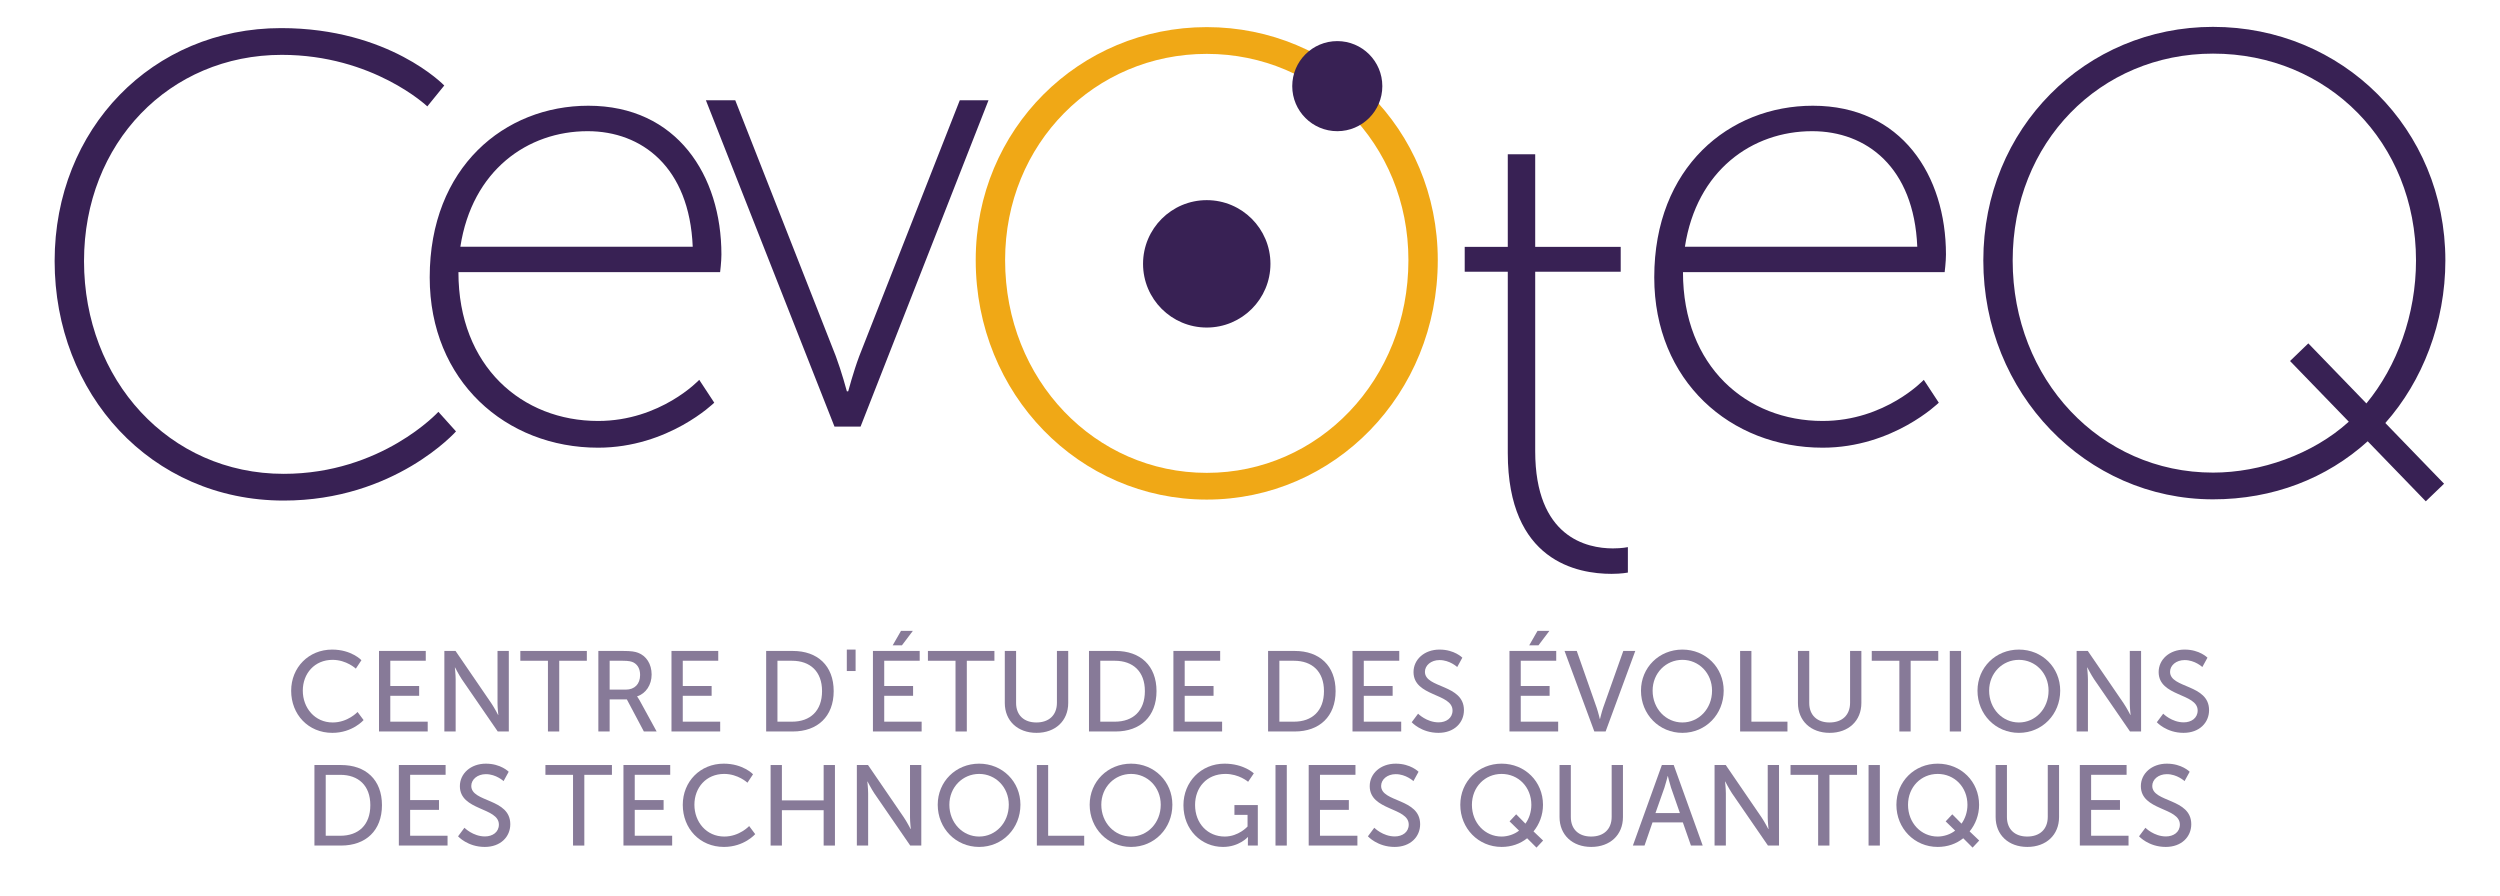 <?xml version="1.0" encoding="UTF-8"?>
<svg id="Calque_1" data-name="Calque 1" xmlns="http://www.w3.org/2000/svg" version="1.1" viewBox="0 0 2091.407 749.884">
  <defs>
    <style>
      .cls-1 {
        fill: #f0a816;
      }

      .cls-1, .cls-2, .cls-3 {
        stroke-width: 0px;
      }

      .cls-2 {
        fill: #382154;
      }

      .cls-3 {
        fill: #877a98;
      }
    </style>
  </defs>
  <g>
    <path class="cls-2" d="M235.171,23.508c90.622,0,136.477,48.034,136.477,48.034l-14.181,17.471s-45.322-43.121-121.763-43.121c-93.911,0-165.417,73.684-165.417,172.508,0,99.379,70.973,177.998,167.062,177.998,81.886,0,129.387-51.879,129.387-51.879l14.737,16.382s-51.323,57.858-144.123,57.858c-111.382,0-191.646-89.533-191.646-200.359S127.612,23.508,235.171,23.508Z"/>
    <path class="cls-2" d="M492.152,88.451c74.24,0,111.36,58.414,111.36,124.474,0,6.001-1.089,14.737-1.089,14.737h-218.919c0,79.175,53.502,124.497,116.828,124.497,52.413,0,84.62-34.408,84.62-34.408l12.559,19.116s-38.209,37.653-97.179,37.653c-76.974,0-140.856-55.68-140.856-142.479,0-92.267,62.793-143.59,132.676-143.59ZM579.506,206.39c-2.734-66.616-42.588-96.645-87.91-96.645-50.234,0-96.645,32.763-106.47,96.645h194.38Z"/>
    <path class="cls-2" d="M590.531,83.894h24.561l84.087,214.007c4.912,13.114,9.291,29.496,9.291,29.496h1.089s4.357-16.382,9.269-29.496l84.087-214.007h24.028l-107.026,272.977h-21.827l-107.559-272.977Z"/>
    <path class="cls-1" d="M1009.519,22.685c106.47,0,193.269,85.154,193.269,194.891,0,112.471-86.799,200.359-193.269,200.359s-193.269-87.888-193.269-200.359c0-109.737,86.821-194.891,193.269-194.891ZM1009.519,395.575c93.378,0,168.707-77.53,168.707-177.998,0-97.712-75.329-172.508-168.707-172.508s-168.685,74.796-168.685,172.508c0,100.469,75.329,177.998,168.685,177.998Z"/>
    <path class="cls-2" d="M1261.354,227.298h-36.031v-20.761h36.031v-77.507h22.939v77.507h71.528v20.761h-71.528v150.125c0,72.062,43.144,81.353,64.971,81.353,7.646,0,12.559-1.067,12.559-1.067v21.294s-5.468,1.067-13.648,1.067c-28.385,0-86.821-10.358-86.821-101.002v-151.77Z"/>
    <path class="cls-2" d="M1516.561,88.451c74.24,0,111.36,58.414,111.36,124.474,0,6.001-1.089,14.737-1.089,14.737h-218.919c0,79.175,53.502,124.497,116.828,124.497,52.413,0,84.62-34.408,84.62-34.408l12.559,19.116s-38.209,37.653-97.179,37.653c-76.974,0-140.856-55.68-140.856-142.479,0-92.267,62.793-143.59,132.676-143.59ZM1603.916,206.39c-2.734-66.616-42.588-96.645-87.91-96.645-50.234,0-96.645,32.763-106.47,96.645h194.38Z"/>
    <path class="cls-2" d="M1851.346,22.48c108.093,0,194.358,85.154,194.358,195.447,0,51.857-19.116,101.002-50.234,135.944l49.145,50.79-15.293,14.715-48.589-50.212c-34.386,31.096-79.152,48.567-129.387,48.567-106.47,0-192.179-88.977-192.179-199.804s85.709-195.447,192.179-195.447ZM1851.346,395.369c39.854,0,83.531-15.293,113.561-42.588l-49.145-50.768,15.293-14.759,48.589,50.234c25.651-31.119,41.499-74.24,41.499-119.562,0-98.824-73.707-173.064-169.796-173.064-94.467,0-167.618,74.24-167.618,173.064,0,99.357,73.151,177.443,167.618,177.443Z"/>
    <circle class="cls-2" cx="1009.519" cy="220.722" r="53.288"/>
    <circle class="cls-2" cx="1118.722" cy="72.064" r="37.681"/>
  </g>
  <g>
    <path class="cls-3" d="M277.832,543.415c16.223,0,24.524,8.875,24.524,8.875l-4.676,7.062s-7.825-7.348-19.468-7.348c-15.077,0-24.906,11.451-24.906,25.766,0,14.409,10.02,26.624,25.002,26.624,12.692,0,20.804-8.779,20.804-8.779l5.058,6.775s-9.257,10.688-26.147,10.688c-20.23,0-34.45-15.46-34.45-35.214,0-19.562,14.696-34.449,34.26-34.449Z"/>
    <path class="cls-3" d="M317.053,544.561h39.126v8.206h-29.679v21.09h24.144v8.207h-24.144v21.662h31.301v8.207h-40.748v-67.372Z"/>
    <path class="cls-3" d="M371.734,544.561h9.352l29.965,43.801c2.481,3.627,5.631,9.734,5.631,9.734h.19s-.668-6.013-.668-9.734v-43.801h9.447v67.372h-9.257l-30.06-43.706c-2.481-3.722-5.63-9.829-5.63-9.829h-.191s.668,6.012.668,9.829v43.706h-9.447v-67.372Z"/>
    <path class="cls-3" d="M458.384,552.767h-23.094v-8.206h55.635v8.206h-23.094v59.166h-9.447v-59.166Z"/>
    <path class="cls-3" d="M500.563,544.561h20.612c7.062,0,10.021.572,12.597,1.526,6.871,2.576,11.356,9.352,11.356,18.227,0,8.589-4.771,15.842-12.12,18.228v.19s.764.859,2.004,3.054l14.314,26.147h-10.688l-14.219-26.815h-14.41v26.815h-9.447v-67.372ZM523.561,576.91c7.349,0,11.929-4.676,11.929-12.215,0-4.962-1.908-8.493-5.344-10.401-1.813-.954-4.008-1.527-9.257-1.527h-10.879v24.144h13.551Z"/>
    <path class="cls-3" d="M561.732,544.561h39.126v8.206h-29.679v21.09h24.144v8.207h-24.144v21.662h31.301v8.207h-40.748v-67.372Z"/>
    <path class="cls-3" d="M640.939,544.561h22.33c20.612,0,34.163,12.31,34.163,33.591s-13.551,33.781-34.163,33.781h-22.33v-67.372ZM662.601,603.726c15.173,0,25.098-8.97,25.098-25.574,0-16.51-10.02-25.385-25.098-25.385h-12.215v50.959h12.215Z"/>
    <path class="cls-3" d="M708.407,543.415h7.349v17.94h-7.349v-17.94Z"/>
    <path class="cls-3" d="M730.261,544.561h39.126v8.206h-29.679v21.09h24.144v8.207h-24.144v21.662h31.301v8.207h-40.748v-67.372ZM753.736,527.765h9.925l-9.161,12.119h-7.73l6.967-12.119Z"/>
    <path class="cls-3" d="M799.353,552.767h-23.094v-8.206h55.635v8.206h-23.094v59.166h-9.447v-59.166Z"/>
    <path class="cls-3" d="M840.577,544.561h9.447v43.515c0,10.307,6.68,16.318,16.986,16.318,10.401,0,17.177-6.012,17.177-16.509v-43.324h9.447v43.515c0,14.982-10.783,25.003-26.528,25.003s-26.529-10.021-26.529-25.003v-43.515Z"/>
    <path class="cls-3" d="M911.004,544.561h22.33c20.612,0,34.164,12.31,34.164,33.591s-13.552,33.781-34.164,33.781h-22.33v-67.372ZM932.666,603.726c15.173,0,25.098-8.97,25.098-25.574,0-16.51-10.02-25.385-25.098-25.385h-12.215v50.959h12.215Z"/>
    <path class="cls-3" d="M981.621,544.561h39.126v8.206h-29.679v21.09h24.144v8.207h-24.144v21.662h31.301v8.207h-40.748v-67.372Z"/>
    <path class="cls-3" d="M1060.827,544.561h22.33c20.612,0,34.163,12.31,34.163,33.591s-13.551,33.781-34.163,33.781h-22.33v-67.372ZM1082.489,603.726c15.173,0,25.098-8.97,25.098-25.574,0-16.51-10.02-25.385-25.098-25.385h-12.215v50.959h12.215Z"/>
    <path class="cls-3" d="M1131.445,544.561h39.126v8.206h-29.679v21.09h24.144v8.207h-24.144v21.662h31.301v8.207h-40.748v-67.372Z"/>
    <path class="cls-3" d="M1186.316,597.046s7.157,7.252,17.178,7.252c6.298,0,11.643-3.53,11.643-9.924,0-14.601-32.637-11.451-32.637-32.159,0-10.498,9.065-18.8,21.758-18.8,12.501,0,19.085,6.775,19.085,6.775l-4.294,7.825s-6.203-5.821-14.791-5.821c-7.157,0-12.215,4.485-12.215,9.829,0,13.933,32.636,10.211,32.636,32.064,0,10.401-8.016,18.99-21.376,18.99-14.313,0-22.33-8.875-22.33-8.875l5.344-7.157Z"/>
    <path class="cls-3" d="M1262.755,544.561h39.126v8.206h-29.679v21.09h24.144v8.207h-24.144v21.662h31.301v8.207h-40.748v-67.372ZM1286.231,527.765h9.925l-9.161,12.119h-7.73l6.967-12.119Z"/>
    <path class="cls-3" d="M1308.848,544.561h10.211l16.7,47.618c1.24,3.627,2.576,9.257,2.576,9.257h.191s1.336-5.63,2.576-9.257l16.891-47.618h10.021l-24.812,67.372h-9.447l-24.907-67.372Z"/>
    <path class="cls-3" d="M1407.426,543.415c19.468,0,34.546,14.982,34.546,34.354,0,19.849-15.078,35.309-34.546,35.309s-34.641-15.46-34.641-35.309c0-19.372,15.174-34.354,34.641-34.354ZM1407.426,604.394c13.742,0,24.812-11.451,24.812-26.624,0-14.696-11.069-25.766-24.812-25.766s-24.906,11.069-24.906,25.766c0,15.173,11.165,26.624,24.906,26.624Z"/>
    <path class="cls-3" d="M1455.714,544.561h9.447v59.165h30.155v8.207h-39.603v-67.372Z"/>
    <path class="cls-3" d="M1504.098,544.561h9.447v43.515c0,10.307,6.68,16.318,16.986,16.318,10.401,0,17.177-6.012,17.177-16.509v-43.324h9.447v43.515c0,14.982-10.783,25.003-26.528,25.003s-26.529-10.021-26.529-25.003v-43.515Z"/>
    <path class="cls-3" d="M1588.935,552.767h-23.094v-8.206h55.635v8.206h-23.094v59.166h-9.447v-59.166Z"/>
    <path class="cls-3" d="M1631.113,544.561h9.447v67.372h-9.447v-67.372Z"/>
    <path class="cls-3" d="M1688.941,543.415c19.468,0,34.546,14.982,34.546,34.354,0,19.849-15.078,35.309-34.546,35.309s-34.641-15.46-34.641-35.309c0-19.372,15.174-34.354,34.641-34.354ZM1688.941,604.394c13.742,0,24.812-11.451,24.812-26.624,0-14.696-11.069-25.766-24.812-25.766s-24.906,11.069-24.906,25.766c0,15.173,11.165,26.624,24.906,26.624Z"/>
    <path class="cls-3" d="M1737.231,544.561h9.352l29.965,43.801c2.481,3.627,5.631,9.734,5.631,9.734h.19s-.668-6.013-.668-9.734v-43.801h9.447v67.372h-9.257l-30.06-43.706c-2.481-3.722-5.63-9.829-5.63-9.829h-.191s.668,6.012.668,9.829v43.706h-9.447v-67.372Z"/>
    <path class="cls-3" d="M1809.66,597.046s7.157,7.252,17.178,7.252c6.298,0,11.643-3.53,11.643-9.924,0-14.601-32.637-11.451-32.637-32.159,0-10.498,9.065-18.8,21.758-18.8,12.501,0,19.085,6.775,19.085,6.775l-4.294,7.825s-6.203-5.821-14.791-5.821c-7.157,0-12.215,4.485-12.215,9.829,0,13.933,32.636,10.211,32.636,32.064,0,10.401-8.016,18.99-21.376,18.99-14.313,0-22.33-8.875-22.33-8.875l5.344-7.157Z"/>
    <path class="cls-3" d="M263.039,639.991h22.33c20.612,0,34.164,12.31,34.164,33.591s-13.552,33.781-34.164,33.781h-22.33v-67.372ZM284.701,699.156c15.173,0,25.098-8.97,25.098-25.574,0-16.51-10.02-25.385-25.098-25.385h-12.215v50.959h12.215Z"/>
    <path class="cls-3" d="M333.656,639.991h39.126v8.206h-29.679v21.09h24.144v8.207h-24.144v21.662h31.301v8.207h-40.748v-67.372Z"/>
    <path class="cls-3" d="M388.528,692.477s7.157,7.253,17.178,7.253c6.298,0,11.642-3.531,11.642-9.925,0-14.601-32.636-11.452-32.636-32.159,0-10.498,9.065-18.8,21.758-18.8,12.501,0,19.085,6.775,19.085,6.775l-4.294,7.825s-6.203-5.821-14.791-5.821c-7.157,0-12.215,4.485-12.215,9.829,0,13.933,32.636,10.211,32.636,32.064,0,10.401-8.016,18.99-21.376,18.99-14.313,0-22.33-8.875-22.33-8.875l5.344-7.157Z"/>
    <path class="cls-3" d="M479.377,648.197h-23.094v-8.206h55.635v8.206h-23.094v59.166h-9.447v-59.166Z"/>
    <path class="cls-3" d="M521.556,639.991h39.126v8.206h-29.679v21.09h24.144v8.207h-24.144v21.662h31.301v8.207h-40.748v-67.372Z"/>
    <path class="cls-3" d="M605.439,638.846c16.223,0,24.524,8.875,24.524,8.875l-4.676,7.062s-7.825-7.348-19.468-7.348c-15.077,0-24.906,11.451-24.906,25.766,0,14.409,10.02,26.624,25.002,26.624,12.692,0,20.804-8.779,20.804-8.779l5.058,6.775s-9.257,10.688-26.147,10.688c-20.23,0-34.45-15.46-34.45-35.214,0-19.562,14.696-34.449,34.26-34.449Z"/>
    <path class="cls-3" d="M644.66,639.991h9.447v29.582h34.927v-29.582h9.447v67.372h-9.447v-29.583h-34.927v29.583h-9.447v-67.372Z"/>
    <path class="cls-3" d="M716.806,639.991h9.352l29.965,43.801c2.481,3.627,5.631,9.734,5.631,9.734h.19s-.668-6.012-.668-9.734v-43.801h9.447v67.372h-9.257l-30.06-43.706c-2.481-3.722-5.63-9.829-5.63-9.829h-.191s.668,6.012.668,9.829v43.706h-9.447v-67.372Z"/>
    <path class="cls-3" d="M819.105,638.846c19.468,0,34.546,14.982,34.546,34.354,0,19.849-15.078,35.309-34.546,35.309s-34.64-15.46-34.64-35.309c0-19.372,15.173-34.354,34.64-34.354ZM819.105,699.824c13.742,0,24.812-11.451,24.812-26.624,0-14.696-11.069-25.766-24.812-25.766s-24.906,11.069-24.906,25.766c0,15.173,11.165,26.624,24.906,26.624Z"/>
    <path class="cls-3" d="M867.394,639.991h9.447v59.165h30.155v8.207h-39.603v-67.372Z"/>
    <path class="cls-3" d="M946.218,638.846c19.468,0,34.546,14.982,34.546,34.354,0,19.849-15.078,35.309-34.546,35.309s-34.64-15.46-34.64-35.309c0-19.372,15.173-34.354,34.64-34.354ZM946.218,699.824c13.742,0,24.812-11.451,24.812-26.624,0-14.696-11.069-25.766-24.812-25.766s-24.906,11.069-24.906,25.766c0,15.173,11.165,26.624,24.906,26.624Z"/>
    <path class="cls-3" d="M1024.376,638.846c16.127,0,24.525,8.111,24.525,8.111l-4.771,7.062s-7.539-6.584-18.99-6.584c-15.842,0-25.384,11.547-25.384,25.956,0,15.65,10.688,26.434,24.811,26.434,11.643,0,19.086-8.397,19.086-8.397v-9.733h-10.975v-8.207h19.563v33.877h-8.303v-4.199c0-1.431.096-2.862.096-2.862h-.19s-7.349,8.207-20.708,8.207c-18.132,0-33.114-14.314-33.114-34.927,0-19.468,14.696-34.736,34.354-34.736Z"/>
    <path class="cls-3" d="M1067.033,639.991h9.447v67.372h-9.447v-67.372Z"/>
    <path class="cls-3" d="M1094.802,639.991h39.126v8.206h-29.679v21.09h24.144v8.207h-24.144v21.662h31.301v8.207h-40.748v-67.372Z"/>
    <path class="cls-3" d="M1149.674,692.477s7.157,7.253,17.178,7.253c6.298,0,11.643-3.531,11.643-9.925,0-14.601-32.637-11.452-32.637-32.159,0-10.498,9.065-18.8,21.758-18.8,12.501,0,19.085,6.775,19.085,6.775l-4.294,7.825s-6.203-5.821-14.791-5.821c-7.157,0-12.215,4.485-12.215,9.829,0,13.933,32.636,10.211,32.636,32.064,0,10.401-8.016,18.99-21.376,18.99-14.313,0-22.33-8.875-22.33-8.875l5.344-7.157Z"/>
    <path class="cls-3" d="M1256.172,638.846c19.563,0,34.641,14.982,34.641,34.449,0,8.493-3.054,16.318-7.92,22.235l8.016,7.634-5.535,5.917-7.825-7.825c-5.82,4.676-13.169,7.253-21.376,7.253-19.467,0-34.545-15.556-34.545-35.214,0-19.467,15.078-34.449,34.545-34.449ZM1256.172,699.824c5.059,0,10.688-1.812,14.601-4.962l-7.92-7.729,5.534-5.917,7.73,7.825c3.054-4.199,4.962-9.829,4.962-15.746,0-14.887-10.879-25.86-24.907-25.86-13.933,0-24.811,10.974-24.811,25.86,0,15.078,10.878,26.529,24.811,26.529Z"/>
    <path class="cls-3" d="M1304.65,639.991h9.447v43.515c0,10.307,6.68,16.318,16.986,16.318,10.401,0,17.177-6.012,17.177-16.509v-43.324h9.447v43.515c0,14.982-10.783,25.003-26.528,25.003s-26.529-10.021-26.529-25.003v-43.515Z"/>
    <path class="cls-3" d="M1407.812,687.991h-25.385l-6.68,19.372h-9.733l24.238-67.372h9.925l24.239,67.372h-9.829l-6.775-19.372ZM1395.119,649.247s-1.527,6.107-2.672,9.543l-7.539,21.376h20.422l-7.443-21.376c-1.146-3.436-2.577-9.543-2.577-9.543h-.19Z"/>
    <path class="cls-3" d="M1434.34,639.991h9.352l29.965,43.801c2.481,3.627,5.631,9.734,5.631,9.734h.19s-.668-6.012-.668-9.734v-43.801h9.447v67.372h-9.257l-30.06-43.706c-2.481-3.722-5.63-9.829-5.63-9.829h-.191s.668,6.012.668,9.829v43.706h-9.447v-67.372Z"/>
    <path class="cls-3" d="M1520.99,648.197h-23.094v-8.206h55.635v8.206h-23.094v59.166h-9.447v-59.166Z"/>
    <path class="cls-3" d="M1563.169,639.991h9.447v67.372h-9.447v-67.372Z"/>
    <path class="cls-3" d="M1620.997,638.846c19.563,0,34.641,14.982,34.641,34.449,0,8.493-3.054,16.318-7.92,22.235l8.016,7.634-5.535,5.917-7.825-7.825c-5.82,4.676-13.169,7.253-21.376,7.253-19.467,0-34.545-15.556-34.545-35.214,0-19.467,15.078-34.449,34.545-34.449ZM1620.997,699.824c5.058,0,10.688-1.812,14.601-4.962l-7.92-7.729,5.534-5.917,7.73,7.825c3.054-4.199,4.962-9.829,4.962-15.746,0-14.887-10.879-25.86-24.907-25.86-13.933,0-24.811,10.974-24.811,25.86,0,15.078,10.878,26.529,24.811,26.529Z"/>
    <path class="cls-3" d="M1669.477,639.991h9.447v43.515c0,10.307,6.68,16.318,16.986,16.318,10.401,0,17.177-6.012,17.177-16.509v-43.324h9.447v43.515c0,14.982-10.783,25.003-26.528,25.003s-26.529-10.021-26.529-25.003v-43.515Z"/>
    <path class="cls-3" d="M1739.903,639.991h39.126v8.206h-29.679v21.09h24.144v8.207h-24.144v21.662h31.301v8.207h-40.748v-67.372Z"/>
    <path class="cls-3" d="M1794.775,692.477s7.157,7.253,17.178,7.253c6.298,0,11.643-3.531,11.643-9.925,0-14.601-32.637-11.452-32.637-32.159,0-10.498,9.065-18.8,21.758-18.8,12.501,0,19.085,6.775,19.085,6.775l-4.294,7.825s-6.203-5.821-14.791-5.821c-7.157,0-12.215,4.485-12.215,9.829,0,13.933,32.636,10.211,32.636,32.064,0,10.401-8.016,18.99-21.376,18.99-14.313,0-22.33-8.875-22.33-8.875l5.344-7.157Z"/>
  </g>
</svg>